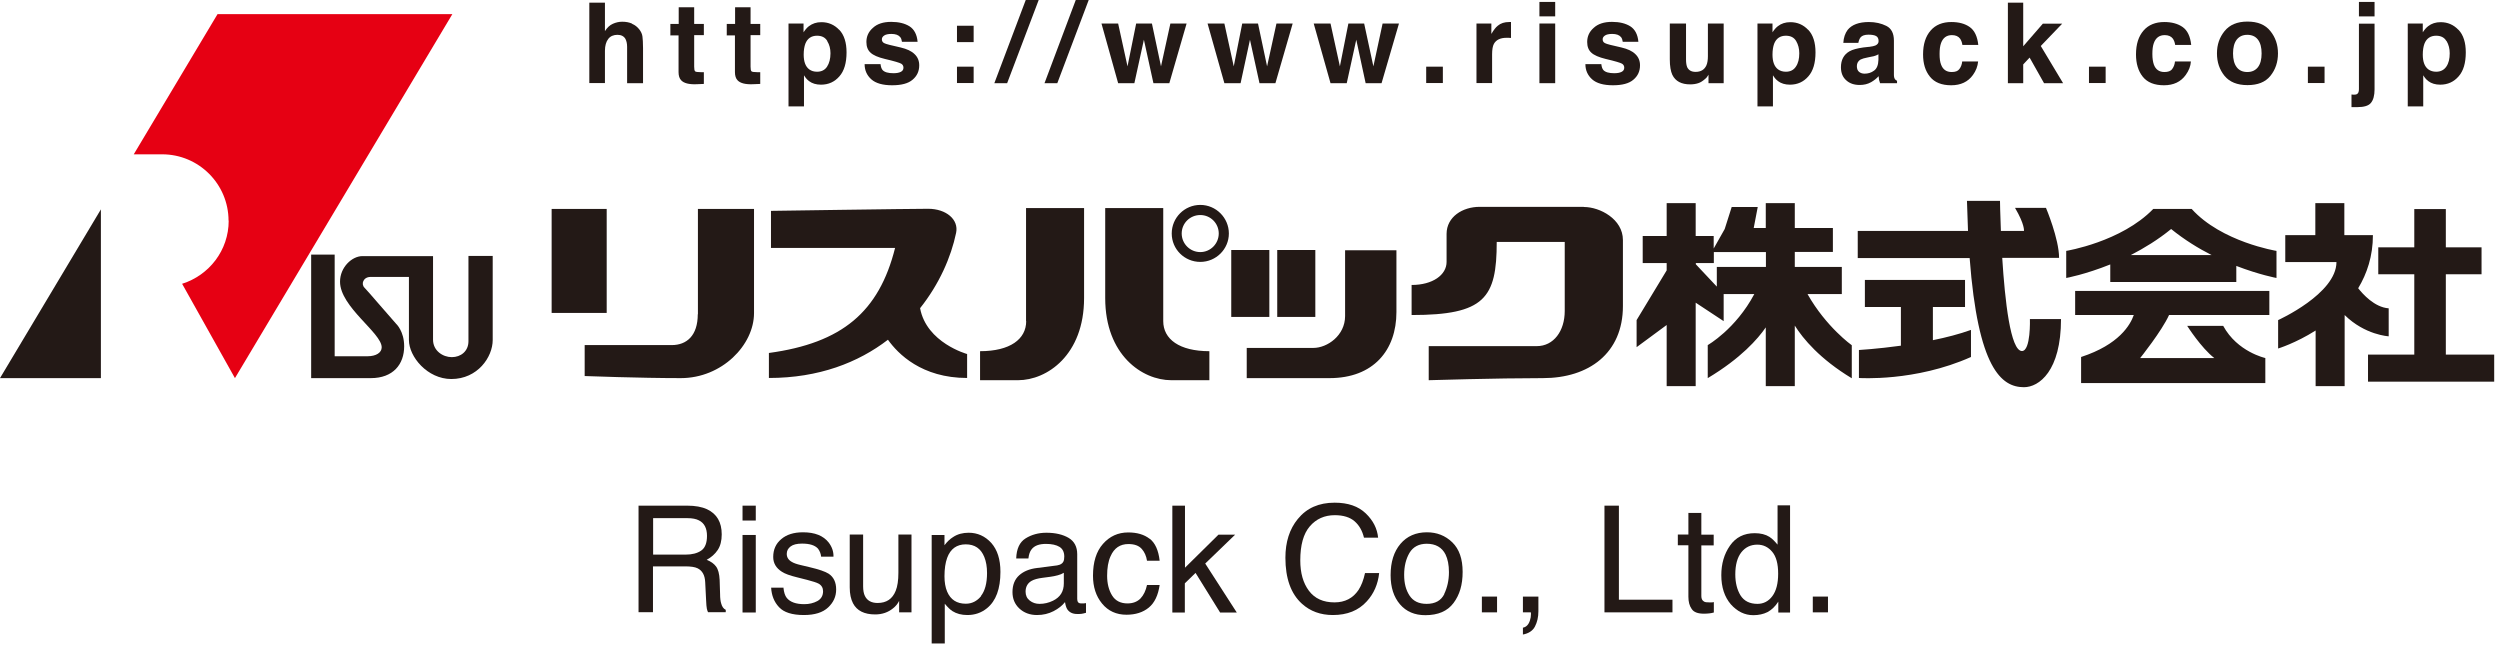 <svg width="168" height="44" viewBox="0 0 168 44" fill="none" xmlns="http://www.w3.org/2000/svg">
<g clip-path="url(#clip0_450_2)">
<path d="M40.77 14.04H37.07V21.03H40.77V14.04ZM46.89 21.12C46.89 22.55 46.15 23.19 45.14 23.19H39.29V25.27C39.29 25.27 42.99 25.41 45.75 25.41C48.51 25.41 50.67 23.19 50.67 21.04V14.04H46.9V21.12H46.89ZM85.3 16.8H82.74V21.3H85.3V16.8ZM88.39 16.8H85.83V21.3H88.39V16.8ZM90.39 21.24C90.39 22.55 89.19 23.38 88.26 23.38H83.78V25.41H89.34C92.3 25.41 93.84 23.53 93.84 20.97V16.82H90.39V21.24ZM61.83 20.71C63.12 19.09 63.91 17.28 64.25 15.65C64.44 14.75 63.58 14.03 62.37 14.03C61.16 14.03 51.81 14.17 51.81 14.17V16.66H60.15C59.07 20.96 56.59 23.05 51.67 23.72V25.4C55.03 25.4 57.68 24.36 59.67 22.83C60.34 23.77 61.93 25.4 64.99 25.4V23.79C64.99 23.79 62.26 23.04 61.83 20.71ZM68.96 21.58C68.96 22.79 67.88 23.6 65.86 23.6V25.55H68.41C70.36 25.55 72.85 23.86 72.85 20.03V13.98H68.95V21.58H68.96ZM78.17 21.58V13.98H74.27V20.03C74.27 23.86 76.76 25.55 78.71 25.55H81.27V23.6C79.25 23.6 78.17 22.79 78.17 21.58ZM80.66 13.77C79.6 13.77 78.74 14.63 78.74 15.69C78.74 16.75 79.6 17.6 80.66 17.6C81.72 17.6 82.58 16.74 82.58 15.69C82.58 14.64 81.72 13.77 80.66 13.77ZM80.66 16.94C79.97 16.94 79.41 16.38 79.41 15.69C79.41 15 79.97 14.45 80.66 14.45C81.35 14.45 81.9 15.01 81.9 15.69C81.9 16.37 81.35 16.94 80.66 16.94ZM106.42 13.9H99.43C98.29 13.9 97.21 14.57 97.21 15.72V17.6C97.21 18.48 96.27 19.15 94.86 19.15V21.17C99.77 21.17 100.58 20.03 100.58 16.26H105.15V20.9C105.15 22.24 104.41 23.26 103.27 23.26H96.01V25.55C96.01 25.55 100.58 25.41 103.68 25.41C106.78 25.41 109.06 23.73 109.06 20.57V16.13C109.06 14.72 107.51 13.91 106.44 13.91M164.36 23.83V18.43H166.76V16.62H164.36V14.05H162.24V16.62H159.82V18.43H162.24V23.83H159.13V25.65H167.61V23.83H164.36ZM139.45 21.17H143.39C143.16 21.83 142.4 23.16 139.85 23.99V25.74H152.23V24.06C152.23 24.06 150.35 23.65 149.4 21.9H146.98C146.98 21.9 147.92 23.38 148.8 24.06H143.82C143.82 24.06 145.27 22.25 145.76 21.17H152.5V19.55H139.45V21.17ZM121.48 19.76H123.77V17.94H120.61V16.93H123.17V15.32H120.61V13.65H118.66V15.32H117.85L118.12 13.91H116.37L115.9 15.39L115.16 16.7V15.86H113.95V13.65H112V15.86H110.39V17.68H112V18.17L109.98 21.51V23.33L112 21.84V25.95H113.95V20.34L115.83 21.58V19.76H117.89C116.64 22.12 114.76 23.19 114.76 23.19V25.41C117 24.07 118.13 22.77 118.66 22V25.95H120.61V21.88C121.16 22.76 122.3 24.13 124.44 25.42V23.2C124.44 23.2 122.72 21.98 121.47 19.77M118.67 17.94H115.37V19.26L113.96 17.76V17.68H115.17V16.94H118.67V17.95V17.94ZM129.9 20.63H132.05V18.81H125.32V20.63H127.74V23.23C126.15 23.45 124.92 23.52 124.92 23.52V25.4C124.92 25.4 128.69 25.67 132.45 23.99V22.17C131.67 22.45 130.78 22.68 129.89 22.86V20.63H129.9ZM135.88 23.59C135.1 23.59 134.73 20.19 134.55 17.33H138.37C138.37 16.05 137.49 13.97 137.49 13.97H135.41C136.08 15.11 136.01 15.52 136.01 15.52H134.46C134.41 14.34 134.4 13.5 134.4 13.5H132.18C132.2 14.21 132.23 14.88 132.25 15.52H124.84V17.34H132.36C132.92 24.74 134.49 26.02 136.01 26.02C137.02 26.02 138.5 24.94 138.5 21.44H136.41C136.41 21.44 136.48 23.59 135.87 23.59M147.28 14.04H144.7C142.55 16.26 138.85 16.86 138.85 16.86V18.68C138.85 18.68 140.12 18.45 141.81 17.77V18.95H150.28V17.87C151.84 18.47 152.98 18.68 152.98 18.68V16.86C152.98 16.86 149.28 16.26 147.28 14.04ZM143.19 17.14C144.08 16.68 145.02 16.11 145.9 15.39C146.79 16.11 147.73 16.69 148.62 17.14H143.18H143.19ZM160.52 20.72C159.56 20.65 158.77 19.75 158.47 19.37C159.06 18.39 159.46 17.21 159.46 15.8H157.54V13.65H155.59V15.8H153.57V17.61H157.01C157.01 19.74 153.09 21.51 153.09 21.51V23.42C153.09 23.42 154.27 23.06 155.61 22.21V25.95H157.56V21.17C158.93 22.52 160.52 22.6 160.52 22.6V20.72Z" fill="#231916"/>
<path d="M0 25.41H6.78V14.07L0 25.41Z" fill="#231916"/>
<path d="M20.91 17.1V25.41H24.92C26.42 25.41 27.16 24.48 27.16 23.27C27.16 22.25 26.62 21.76 26.62 21.76C26.14 21.23 24.67 19.5 24.5 19.34C24.24 19.09 24.41 18.61 24.9 18.61H27.48V22.85C27.48 23.97 28.72 25.47 30.33 25.47C32.1 25.47 33.11 23.99 33.11 22.85V17.2H31.48V22.93C31.48 23.61 30.96 24 30.36 24C29.76 24 29.1 23.57 29.1 22.83V17.21H24.36C23.65 17.21 22.85 17.96 22.85 18.93C22.85 20.63 25.65 22.37 25.65 23.34C25.65 23.7 25.27 23.94 24.7 23.94H22.49V17.11H20.91V17.1Z" fill="#231916"/>
<path d="M15.368 14.83C15.368 16.83 14.048 18.5 12.238 19.07L15.788 25.41L30.398 0.95H14.618L8.988 10.37H10.898C13.358 10.37 15.358 12.37 15.358 14.83" fill="#E60013"/>
<path d="M42.472 1.6C42.672 1.68 42.842 1.82 42.972 1.99C43.082 2.14 43.152 2.29 43.172 2.45C43.192 2.61 43.212 2.87 43.212 3.23V5.59H42.142V3.15C42.142 2.93 42.102 2.76 42.032 2.62C41.932 2.44 41.752 2.34 41.492 2.34C41.232 2.34 41.012 2.43 40.872 2.62C40.732 2.8 40.652 3.07 40.652 3.41V5.58H39.602V0.18H40.652V2.09C40.802 1.86 40.972 1.69 41.182 1.6C41.382 1.51 41.592 1.46 41.812 1.46C42.062 1.46 42.282 1.5 42.482 1.59" fill="#231916"/>
<path d="M45.049 2.36V1.61H45.609V0.49H46.649V1.61H47.299V2.36H46.649V4.48C46.649 4.65 46.669 4.75 46.709 4.79C46.749 4.83 46.879 4.85 47.089 4.85C47.119 4.85 47.159 4.85 47.189 4.85C47.219 4.85 47.259 4.85 47.299 4.85V5.64L46.799 5.66C46.299 5.68 45.959 5.59 45.779 5.4C45.659 5.28 45.599 5.09 45.599 4.85V2.38H45.039L45.049 2.36Z" fill="#231916"/>
<path d="M48.838 2.36V1.61H49.398V0.49H50.438V1.61H51.088V2.36H50.438V4.48C50.438 4.65 50.458 4.75 50.498 4.79C50.538 4.83 50.668 4.85 50.878 4.85C50.908 4.85 50.948 4.85 50.978 4.85C51.018 4.85 51.048 4.85 51.088 4.85V5.64L50.588 5.66C50.088 5.68 49.748 5.59 49.568 5.4C49.448 5.28 49.388 5.09 49.388 4.85V2.38H48.828L48.838 2.36Z" fill="#231916"/>
<path d="M56.398 2C56.728 2.35 56.888 2.86 56.888 3.52C56.888 4.23 56.728 4.77 56.408 5.13C56.088 5.5 55.678 5.69 55.168 5.69C54.848 5.69 54.578 5.61 54.368 5.45C54.248 5.36 54.138 5.24 54.028 5.06V7.15H52.988V1.58H53.998V2.17C54.108 2 54.228 1.86 54.358 1.76C54.598 1.58 54.868 1.49 55.198 1.49C55.668 1.49 56.068 1.66 56.398 2.01M55.598 2.76C55.458 2.52 55.228 2.4 54.908 2.4C54.528 2.4 54.258 2.58 54.118 2.94C54.048 3.13 54.008 3.38 54.008 3.67C54.008 4.14 54.128 4.47 54.378 4.66C54.528 4.77 54.698 4.82 54.908 4.82C55.198 4.82 55.428 4.71 55.578 4.48C55.728 4.25 55.808 3.95 55.808 3.58C55.808 3.27 55.738 3 55.588 2.76" fill="#231916"/>
<path d="M64.309 1.73H65.429V2.83H64.309V1.73ZM64.309 4.48H65.429V5.58H64.309V4.48Z" fill="#231916"/>
<path d="M68.93 0H69.8L67.68 5.59H66.82L68.93 0Z" fill="#231916"/>
<path d="M72.291 0H73.161L71.051 5.59H70.191L72.291 0Z" fill="#231916"/>
<path d="M76.35 1.58H77.409L78.019 4.46L78.65 1.58H79.74L78.579 5.59H77.51L76.87 2.67L76.23 5.59H75.139L74.019 1.58H75.139L75.769 4.46L76.35 1.58Z" fill="#231916"/>
<path d="M83.478 1.58H84.538L85.148 4.46L85.778 1.58H86.868L85.708 5.59H84.638L83.998 2.67L83.368 5.59H82.278L81.148 1.58H82.278L82.908 4.46L83.478 1.58Z" fill="#231916"/>
<path d="M90.611 1.58H91.671L92.291 4.46L92.911 1.58H94.011L92.841 5.59H91.771L91.141 2.67L90.501 5.59H89.411L88.281 1.58H89.411L90.041 4.46L90.611 1.58Z" fill="#231916"/>
<path d="M96.96 4.48H95.84V5.58H96.96V4.48Z" fill="#231916"/>
<path d="M101.449 1.48C101.449 1.48 101.489 1.48 101.539 1.48V2.55C101.479 2.55 101.419 2.54 101.359 2.54C101.309 2.54 101.269 2.54 101.239 2.54C100.819 2.54 100.539 2.68 100.389 2.95C100.309 3.1 100.269 3.34 100.269 3.66V5.58H99.219V1.58H100.219V2.28C100.379 2.01 100.519 1.83 100.649 1.73C100.849 1.56 101.099 1.48 101.419 1.48C101.439 1.48 101.459 1.48 101.469 1.48" fill="#231916"/>
<path d="M104.509 1.1H103.449V0.13H104.509V1.1ZM103.449 1.58H104.509V5.59H103.449V1.58Z" fill="#231916"/>
<path d="M107.609 4.31C107.629 4.5 107.679 4.63 107.749 4.71C107.879 4.85 108.119 4.92 108.479 4.92C108.689 4.92 108.849 4.89 108.969 4.83C109.089 4.77 109.149 4.68 109.149 4.55C109.149 4.43 109.099 4.34 108.999 4.28C108.899 4.22 108.539 4.11 107.899 3.96C107.449 3.85 107.119 3.71 106.939 3.54C106.749 3.37 106.659 3.13 106.659 2.82C106.659 2.45 106.799 2.13 107.099 1.87C107.389 1.6 107.799 1.47 108.329 1.47C108.829 1.47 109.239 1.57 109.559 1.77C109.869 1.97 110.059 2.32 110.099 2.81H109.049C109.029 2.68 108.999 2.57 108.929 2.49C108.809 2.35 108.619 2.28 108.339 2.28C108.109 2.28 107.949 2.32 107.849 2.39C107.749 2.46 107.699 2.54 107.699 2.64C107.699 2.76 107.749 2.85 107.859 2.9C107.959 2.96 108.329 3.05 108.959 3.19C109.379 3.29 109.689 3.43 109.899 3.64C110.109 3.84 110.209 4.09 110.209 4.39C110.209 4.79 110.059 5.11 109.759 5.36C109.469 5.61 109.009 5.73 108.389 5.73C107.769 5.73 107.289 5.6 106.989 5.33C106.689 5.06 106.539 4.72 106.539 4.31H107.599H107.609Z" fill="#231916"/>
<path d="M113.301 1.58V4C113.301 4.23 113.331 4.4 113.381 4.52C113.481 4.72 113.661 4.83 113.941 4.83C114.301 4.83 114.541 4.68 114.671 4.39C114.741 4.23 114.771 4.02 114.771 3.77V1.58H115.831V5.59H114.811V5.02C114.811 5.02 114.781 5.07 114.741 5.13C114.701 5.19 114.661 5.25 114.601 5.29C114.431 5.44 114.281 5.54 114.121 5.59C113.971 5.64 113.791 5.67 113.581 5.67C112.991 5.67 112.591 5.46 112.381 5.03C112.271 4.79 112.211 4.45 112.211 3.99V1.58H113.281H113.301Z" fill="#231916"/>
<path d="M121.512 2C121.842 2.35 122.002 2.86 122.002 3.52C122.002 4.23 121.842 4.77 121.522 5.13C121.202 5.5 120.792 5.69 120.282 5.69C119.962 5.69 119.692 5.61 119.482 5.45C119.362 5.36 119.252 5.24 119.142 5.06V7.15H118.102V1.58H119.112V2.17C119.222 2 119.342 1.86 119.472 1.76C119.702 1.58 119.982 1.49 120.312 1.49C120.782 1.49 121.182 1.66 121.512 2.01M120.702 2.76C120.562 2.52 120.332 2.4 120.012 2.4C119.632 2.4 119.362 2.58 119.222 2.94C119.152 3.13 119.112 3.38 119.112 3.67C119.112 4.14 119.232 4.47 119.482 4.66C119.632 4.77 119.812 4.82 120.012 4.82C120.302 4.82 120.532 4.71 120.682 4.48C120.842 4.25 120.912 3.95 120.912 3.58C120.912 3.27 120.842 3 120.702 2.76Z" fill="#231916"/>
<path d="M125.601 3.15C125.801 3.13 125.931 3.09 126.021 3.06C126.171 2.99 126.241 2.9 126.241 2.76C126.241 2.59 126.181 2.48 126.071 2.42C125.961 2.36 125.791 2.33 125.561 2.33C125.311 2.33 125.131 2.39 125.031 2.51C124.961 2.6 124.911 2.72 124.881 2.88H123.871C123.891 2.53 123.991 2.24 124.161 2.01C124.441 1.66 124.921 1.48 125.591 1.48C126.031 1.48 126.421 1.57 126.761 1.74C127.101 1.91 127.271 2.24 127.271 2.73V4.57C127.271 4.7 127.271 4.85 127.271 5.03C127.271 5.17 127.301 5.26 127.331 5.31C127.361 5.36 127.421 5.4 127.481 5.43V5.59H126.341C126.311 5.51 126.291 5.43 126.271 5.36C126.271 5.29 126.251 5.21 126.241 5.12C126.101 5.28 125.931 5.41 125.741 5.52C125.511 5.65 125.261 5.71 124.971 5.71C124.601 5.71 124.301 5.61 124.071 5.4C123.831 5.19 123.711 4.9 123.711 4.52C123.711 4.03 123.901 3.67 124.281 3.45C124.491 3.33 124.801 3.25 125.211 3.19L125.571 3.15H125.601ZM126.241 3.64C126.171 3.68 126.111 3.72 126.031 3.74C125.961 3.77 125.871 3.79 125.751 3.81L125.511 3.86C125.291 3.9 125.131 3.95 125.031 4C124.871 4.09 124.781 4.25 124.781 4.44C124.781 4.62 124.831 4.75 124.931 4.83C125.031 4.91 125.151 4.95 125.301 4.95C125.531 4.95 125.741 4.89 125.931 4.75C126.121 4.62 126.221 4.37 126.231 4.02V3.63L126.241 3.64Z" fill="#231916"/>
<path d="M131.87 3.01C131.85 2.86 131.8 2.72 131.72 2.6C131.6 2.44 131.42 2.36 131.17 2.36C130.81 2.36 130.57 2.54 130.44 2.89C130.37 3.08 130.34 3.32 130.34 3.63C130.34 3.94 130.37 4.16 130.44 4.34C130.56 4.67 130.8 4.84 131.15 4.84C131.4 4.84 131.57 4.78 131.67 4.64C131.77 4.51 131.84 4.34 131.86 4.13H132.93C132.9 4.45 132.79 4.75 132.58 5.04C132.25 5.5 131.76 5.73 131.12 5.73C130.48 5.73 130 5.54 129.69 5.15C129.38 4.77 129.23 4.27 129.23 3.66C129.23 2.97 129.4 2.44 129.74 2.05C130.07 1.67 130.54 1.48 131.13 1.48C131.63 1.48 132.05 1.59 132.37 1.82C132.69 2.05 132.88 2.45 132.94 3.02H131.87V3.01Z" fill="#231916"/>
<path d="M134.93 0.18H135.96V3.11L137.28 1.59H138.58L137.14 3.09L138.64 5.59H137.36L136.39 3.87L135.96 4.33V5.59H134.93V0.18Z" fill="#231916"/>
<path d="M141.499 4.48H140.379V5.58H141.499V4.48Z" fill="#231916"/>
<path d="M146.169 3.01C146.149 2.86 146.099 2.72 146.019 2.6C145.899 2.44 145.719 2.36 145.469 2.36C145.109 2.36 144.869 2.54 144.739 2.89C144.669 3.08 144.639 3.32 144.639 3.63C144.639 3.94 144.679 4.16 144.739 4.34C144.859 4.67 145.099 4.84 145.449 4.84C145.689 4.84 145.869 4.78 145.969 4.64C146.069 4.51 146.139 4.34 146.159 4.13H147.229C147.209 4.45 147.089 4.75 146.879 5.04C146.549 5.5 146.059 5.73 145.419 5.73C144.779 5.73 144.299 5.54 143.989 5.15C143.689 4.77 143.539 4.27 143.539 3.66C143.539 2.97 143.709 2.44 144.049 2.05C144.379 1.67 144.849 1.48 145.439 1.48C145.939 1.48 146.349 1.59 146.679 1.82C146.999 2.05 147.189 2.45 147.249 3.02H146.179L146.169 3.01Z" fill="#231916"/>
<path d="M152.57 5.1C152.23 5.52 151.72 5.72 151.03 5.72C150.34 5.72 149.83 5.51 149.49 5.1C149.15 4.68 148.98 4.18 148.98 3.59C148.98 3 149.15 2.51 149.49 2.09C149.83 1.67 150.34 1.45 151.03 1.45C151.72 1.45 152.23 1.66 152.57 2.09C152.91 2.51 153.08 3.01 153.08 3.59C153.08 4.17 152.91 4.68 152.57 5.1ZM151.73 4.52C151.9 4.3 151.98 3.99 151.98 3.59C151.98 3.19 151.9 2.88 151.73 2.66C151.57 2.45 151.33 2.34 151.02 2.34C150.71 2.34 150.48 2.45 150.31 2.66C150.14 2.88 150.06 3.19 150.06 3.59C150.06 3.99 150.14 4.3 150.31 4.52C150.47 4.73 150.71 4.84 151.02 4.84C151.33 4.84 151.56 4.73 151.73 4.52Z" fill="#231916"/>
<path d="M156.21 4.48H155.09V5.58H156.21V4.48Z" fill="#231916"/>
<path d="M158.02 6.35C158.08 6.35 158.12 6.36 158.14 6.36C158.17 6.36 158.19 6.36 158.21 6.36C158.31 6.36 158.39 6.34 158.44 6.28C158.49 6.23 158.52 6.13 158.52 5.99V1.59H159.57V6.01C159.57 6.41 159.49 6.71 159.33 6.91C159.17 7.11 158.86 7.2 158.39 7.2C158.36 7.2 158.31 7.2 158.25 7.2C158.19 7.2 158.11 7.2 158.02 7.2V6.36V6.35ZM159.57 1.1H158.52V0.13H159.57V1.1Z" fill="#231916"/>
<path d="M165.211 2C165.541 2.35 165.701 2.86 165.701 3.52C165.701 4.23 165.541 4.77 165.221 5.13C164.901 5.5 164.491 5.69 163.981 5.69C163.661 5.69 163.391 5.61 163.181 5.45C163.061 5.36 162.951 5.24 162.841 5.06V7.15H161.801V1.58H162.811V2.17C162.921 2 163.041 1.86 163.171 1.76C163.401 1.58 163.681 1.49 164.011 1.49C164.481 1.49 164.881 1.66 165.211 2.01M164.401 2.76C164.261 2.52 164.031 2.4 163.711 2.4C163.331 2.4 163.061 2.58 162.921 2.94C162.851 3.13 162.811 3.38 162.811 3.67C162.811 4.14 162.931 4.47 163.181 4.66C163.331 4.77 163.511 4.82 163.711 4.82C164.001 4.82 164.231 4.71 164.391 4.48C164.551 4.25 164.621 3.95 164.621 3.58C164.621 3.27 164.551 3 164.411 2.76" fill="#231916"/>
<path d="M42.92 33.98H46.18C46.72 33.98 47.16 34.06 47.51 34.22C48.17 34.53 48.5 35.09 48.5 35.91C48.5 36.34 48.41 36.69 48.23 36.96C48.05 37.23 47.8 37.45 47.49 37.62C47.77 37.73 47.98 37.88 48.12 38.07C48.26 38.26 48.34 38.56 48.36 38.97L48.39 39.93C48.39 40.2 48.42 40.41 48.46 40.54C48.52 40.77 48.62 40.91 48.77 40.98V41.14H47.58C47.55 41.08 47.52 41 47.5 40.9C47.48 40.8 47.46 40.61 47.45 40.33L47.39 39.13C47.37 38.66 47.2 38.35 46.88 38.19C46.7 38.1 46.42 38.06 46.03 38.06H43.88V41.14H42.91V33.97L42.92 33.98ZM46.07 37.27C46.51 37.27 46.86 37.18 47.12 37C47.38 36.82 47.51 36.49 47.51 36.01C47.51 35.5 47.33 35.15 46.97 34.97C46.78 34.87 46.52 34.82 46.2 34.82H43.89V37.27H46.07Z" fill="#231916"/>
<path d="M49.898 33.98H50.788V34.98H49.898V33.98ZM49.898 35.95H50.788V41.16H49.898V35.95Z" fill="#231916"/>
<path d="M52.65 39.51C52.68 39.8 52.75 40.03 52.87 40.18C53.1 40.46 53.49 40.6 54.05 40.6C54.38 40.6 54.67 40.53 54.93 40.39C55.18 40.25 55.31 40.03 55.31 39.73C55.31 39.51 55.21 39.33 55.01 39.22C54.88 39.15 54.63 39.07 54.25 38.97L53.54 38.79C53.09 38.68 52.75 38.56 52.54 38.42C52.16 38.18 51.96 37.85 51.96 37.43C51.96 36.93 52.14 36.53 52.5 36.23C52.86 35.92 53.35 35.77 53.96 35.77C54.76 35.77 55.33 36 55.69 36.46C55.91 36.75 56.02 37.07 56.01 37.41H55.18C55.16 37.21 55.09 37.03 54.97 36.87C54.76 36.64 54.41 36.53 53.9 36.53C53.56 36.53 53.3 36.59 53.13 36.72C52.96 36.85 52.87 37.01 52.87 37.22C52.87 37.45 52.98 37.63 53.21 37.76C53.34 37.84 53.54 37.91 53.8 37.97L54.39 38.11C55.03 38.26 55.46 38.41 55.68 38.55C56.02 38.77 56.19 39.13 56.19 39.61C56.19 40.09 56.01 40.48 55.65 40.82C55.29 41.16 54.75 41.33 54.02 41.33C53.23 41.33 52.67 41.15 52.35 40.8C52.02 40.45 51.85 40.01 51.82 39.49H52.66L52.65 39.51Z" fill="#231916"/>
<path d="M58.002 35.93V39.4C58.002 39.67 58.042 39.89 58.122 40.05C58.272 40.36 58.562 40.52 58.972 40.52C59.572 40.52 59.972 40.25 60.192 39.7C60.312 39.41 60.372 39 60.372 38.49V35.92H61.252V41.15H60.422V40.38C60.322 40.58 60.182 40.75 60.012 40.88C59.682 41.15 59.282 41.29 58.812 41.29C58.082 41.29 57.582 41.04 57.322 40.54C57.182 40.27 57.102 39.92 57.102 39.47V35.92H58.002V35.93Z" fill="#231916"/>
<path d="M62.609 35.95H63.469V36.64C63.649 36.4 63.839 36.22 64.049 36.09C64.349 35.89 64.699 35.8 65.099 35.8C65.689 35.8 66.199 36.03 66.609 36.48C67.019 36.94 67.229 37.58 67.229 38.43C67.229 39.57 66.929 40.38 66.329 40.87C65.949 41.18 65.509 41.33 65.009 41.33C64.609 41.33 64.279 41.24 64.009 41.07C63.849 40.97 63.679 40.8 63.489 40.57V43.24H62.609V35.95ZM65.919 40.05C66.189 39.71 66.329 39.19 66.329 38.51C66.329 38.09 66.269 37.74 66.149 37.44C65.919 36.86 65.499 36.58 64.899 36.58C64.299 36.58 63.869 36.88 63.649 37.49C63.529 37.82 63.469 38.23 63.469 38.73C63.469 39.13 63.529 39.48 63.649 39.76C63.879 40.3 64.299 40.57 64.899 40.57C65.309 40.57 65.649 40.4 65.929 40.06L65.919 40.05Z" fill="#231916"/>
<path d="M71.049 37.99C71.249 37.96 71.389 37.88 71.459 37.74C71.499 37.66 71.519 37.55 71.519 37.4C71.519 37.1 71.409 36.88 71.199 36.75C70.989 36.62 70.679 36.55 70.289 36.55C69.829 36.55 69.509 36.67 69.319 36.92C69.209 37.06 69.139 37.26 69.109 37.53H68.289C68.309 36.88 68.519 36.43 68.919 36.18C69.319 35.93 69.789 35.8 70.319 35.8C70.929 35.8 71.429 35.92 71.819 36.15C72.199 36.38 72.389 36.75 72.389 37.24V40.25C72.389 40.34 72.409 40.42 72.449 40.47C72.489 40.53 72.569 40.55 72.689 40.55C72.729 40.55 72.769 40.55 72.819 40.55C72.869 40.55 72.919 40.54 72.979 40.53V41.18C72.839 41.22 72.739 41.24 72.669 41.25C72.599 41.26 72.499 41.26 72.379 41.26C72.079 41.26 71.859 41.15 71.719 40.94C71.649 40.83 71.599 40.66 71.569 40.46C71.389 40.69 71.129 40.9 70.799 41.07C70.469 41.24 70.099 41.33 69.689 41.33C69.209 41.33 68.809 41.18 68.499 40.89C68.189 40.6 68.039 40.23 68.039 39.79C68.039 39.31 68.189 38.93 68.489 38.66C68.789 38.39 69.189 38.23 69.679 38.17L71.079 37.99H71.049ZM69.199 40.36C69.389 40.51 69.609 40.58 69.859 40.58C70.169 40.58 70.469 40.51 70.759 40.37C71.249 40.13 71.489 39.75 71.489 39.2V38.49C71.379 38.56 71.239 38.62 71.079 38.66C70.919 38.7 70.749 38.74 70.579 38.76L70.049 38.83C69.729 38.87 69.489 38.94 69.329 39.03C69.059 39.18 68.919 39.43 68.919 39.76C68.919 40.01 69.009 40.21 69.199 40.36Z" fill="#231916"/>
<path d="M77.259 36.2C77.629 36.49 77.849 36.98 77.929 37.68H77.079C77.029 37.36 76.909 37.09 76.719 36.88C76.529 36.67 76.239 36.56 75.829 36.56C75.269 36.56 74.869 36.83 74.629 37.38C74.469 37.73 74.399 38.17 74.399 38.69C74.399 39.21 74.509 39.65 74.729 40.01C74.949 40.37 75.299 40.55 75.769 40.55C76.129 40.55 76.419 40.44 76.639 40.22C76.849 40 76.999 39.69 77.079 39.31H77.929C77.829 40 77.589 40.51 77.199 40.83C76.809 41.15 76.309 41.31 75.699 41.31C75.019 41.31 74.469 41.06 74.059 40.56C73.649 40.06 73.449 39.44 73.449 38.69C73.449 37.77 73.669 37.06 74.119 36.55C74.569 36.04 75.129 35.78 75.819 35.78C76.409 35.78 76.889 35.92 77.259 36.21V36.2Z" fill="#231916"/>
<path d="M78.791 33.98H79.631V38.15L81.881 35.93H83.001L80.991 37.87L83.111 41.16H81.991L80.341 38.5L79.621 39.2V41.16H78.781V33.99L78.791 33.98Z" fill="#231916"/>
<path d="M91.779 34.5C92.279 34.98 92.549 35.52 92.609 36.13H91.659C91.549 35.67 91.339 35.3 91.029 35.03C90.719 34.76 90.269 34.62 89.699 34.62C89.009 34.62 88.449 34.87 88.019 35.37C87.589 35.87 87.379 36.63 87.379 37.66C87.379 38.5 87.569 39.18 87.959 39.7C88.349 40.22 88.919 40.48 89.679 40.48C90.379 40.48 90.919 40.2 91.289 39.65C91.479 39.36 91.629 38.98 91.729 38.51H92.679C92.599 39.26 92.319 39.9 91.849 40.41C91.289 41.03 90.529 41.33 89.569 41.33C88.749 41.33 88.049 41.08 87.489 40.57C86.749 39.9 86.379 38.87 86.379 37.48C86.379 36.42 86.659 35.55 87.209 34.88C87.809 34.14 88.629 33.78 89.689 33.78C90.589 33.78 91.279 34.02 91.779 34.5Z" fill="#231916"/>
<path d="M97.599 36.45C98.059 36.9 98.289 37.56 98.289 38.43C98.289 39.3 98.089 39.97 97.679 40.52C97.269 41.07 96.639 41.34 95.779 41.34C95.069 41.34 94.499 41.1 94.079 40.61C93.659 40.12 93.449 39.47 93.449 38.65C93.449 37.77 93.669 37.07 94.109 36.55C94.549 36.03 95.149 35.77 95.889 35.77C96.559 35.77 97.119 35.99 97.589 36.44L97.599 36.45ZM97.049 39.92C97.259 39.48 97.369 38.99 97.369 38.45C97.369 37.96 97.289 37.57 97.139 37.26C96.899 36.78 96.469 36.54 95.879 36.54C95.349 36.54 94.959 36.75 94.719 37.15C94.479 37.56 94.359 38.05 94.359 38.63C94.359 39.21 94.479 39.65 94.719 40.02C94.959 40.39 95.339 40.58 95.869 40.58C96.449 40.58 96.839 40.36 97.059 39.92H97.049Z" fill="#231916"/>
<path d="M99.582 40.09H100.602V41.15H99.582V40.09Z" fill="#231916"/>
<path d="M102.34 42.18C102.56 42.14 102.72 41.98 102.81 41.7C102.86 41.55 102.88 41.41 102.88 41.27C102.88 41.25 102.88 41.23 102.88 41.21C102.88 41.19 102.88 41.17 102.87 41.15H102.34V40.09H103.38V41.08C103.38 41.47 103.3 41.81 103.15 42.1C103 42.39 102.72 42.57 102.34 42.64V42.18Z" fill="#231916"/>
<path d="M107.82 33.98H108.79V40.3H112.39V41.15H107.82V33.98Z" fill="#231916"/>
<path d="M113.44 34.47H114.33V35.93H115.16V36.65H114.33V40.06C114.33 40.24 114.39 40.36 114.52 40.43C114.59 40.47 114.7 40.48 114.86 40.48C114.9 40.48 114.95 40.48 115 40.48C115.05 40.48 115.11 40.48 115.17 40.46V41.16C115.07 41.19 114.96 41.21 114.86 41.22C114.76 41.23 114.63 41.24 114.51 41.24C114.1 41.24 113.82 41.14 113.68 40.92C113.53 40.71 113.46 40.44 113.46 40.1V36.64H112.75V35.92H113.46V34.46L113.44 34.47Z" fill="#231916"/>
<path d="M118.922 36.09C119.082 36.19 119.252 36.36 119.452 36.6V33.96H120.292V41.16H119.502V40.43C119.302 40.75 119.052 40.98 118.782 41.13C118.502 41.27 118.182 41.34 117.822 41.34C117.242 41.34 116.742 41.09 116.312 40.61C115.892 40.12 115.672 39.47 115.672 38.65C115.672 37.89 115.862 37.23 116.252 36.67C116.642 36.11 117.192 35.83 117.912 35.83C118.312 35.83 118.642 35.91 118.912 36.08L118.922 36.09ZM116.962 40.01C117.202 40.39 117.582 40.58 118.102 40.58C118.502 40.58 118.842 40.41 119.102 40.06C119.362 39.71 119.492 39.21 119.492 38.55C119.492 37.89 119.362 37.4 119.092 37.08C118.822 36.76 118.492 36.6 118.092 36.6C117.652 36.6 117.292 36.77 117.022 37.11C116.752 37.45 116.612 37.95 116.612 38.6C116.612 39.16 116.732 39.63 116.962 40.01Z" fill="#231916"/>
<path d="M121.82 40.09H122.84V41.15H121.82V40.09Z" fill="#231916"/>
<path d="M59.172 4.31C59.192 4.5 59.242 4.63 59.312 4.71C59.442 4.85 59.682 4.92 60.042 4.92C60.252 4.92 60.412 4.89 60.532 4.83C60.652 4.77 60.712 4.68 60.712 4.55C60.712 4.43 60.662 4.34 60.562 4.28C60.462 4.22 60.102 4.11 59.462 3.96C59.002 3.85 58.682 3.71 58.502 3.54C58.312 3.37 58.222 3.13 58.222 2.82C58.222 2.45 58.362 2.13 58.662 1.87C58.952 1.6 59.362 1.47 59.892 1.47C60.392 1.47 60.802 1.57 61.122 1.77C61.432 1.97 61.622 2.32 61.662 2.81H60.612C60.592 2.68 60.562 2.57 60.492 2.49C60.372 2.35 60.182 2.28 59.902 2.28C59.672 2.28 59.512 2.32 59.412 2.39C59.312 2.46 59.262 2.54 59.262 2.64C59.262 2.76 59.312 2.85 59.422 2.9C59.522 2.96 59.892 3.05 60.522 3.19C60.942 3.29 61.252 3.43 61.462 3.64C61.672 3.84 61.772 4.09 61.772 4.39C61.772 4.79 61.622 5.11 61.322 5.36C61.032 5.61 60.572 5.73 59.952 5.73C59.332 5.73 58.852 5.6 58.552 5.33C58.252 5.06 58.102 4.72 58.102 4.31H59.162H59.172Z" fill="#231916"/>
</g>
<defs>
<clipPath id="clip0_450_2">
<rect width="167.61" height="43.24" fill="white"/>
</clipPath>
</defs>
</svg>
